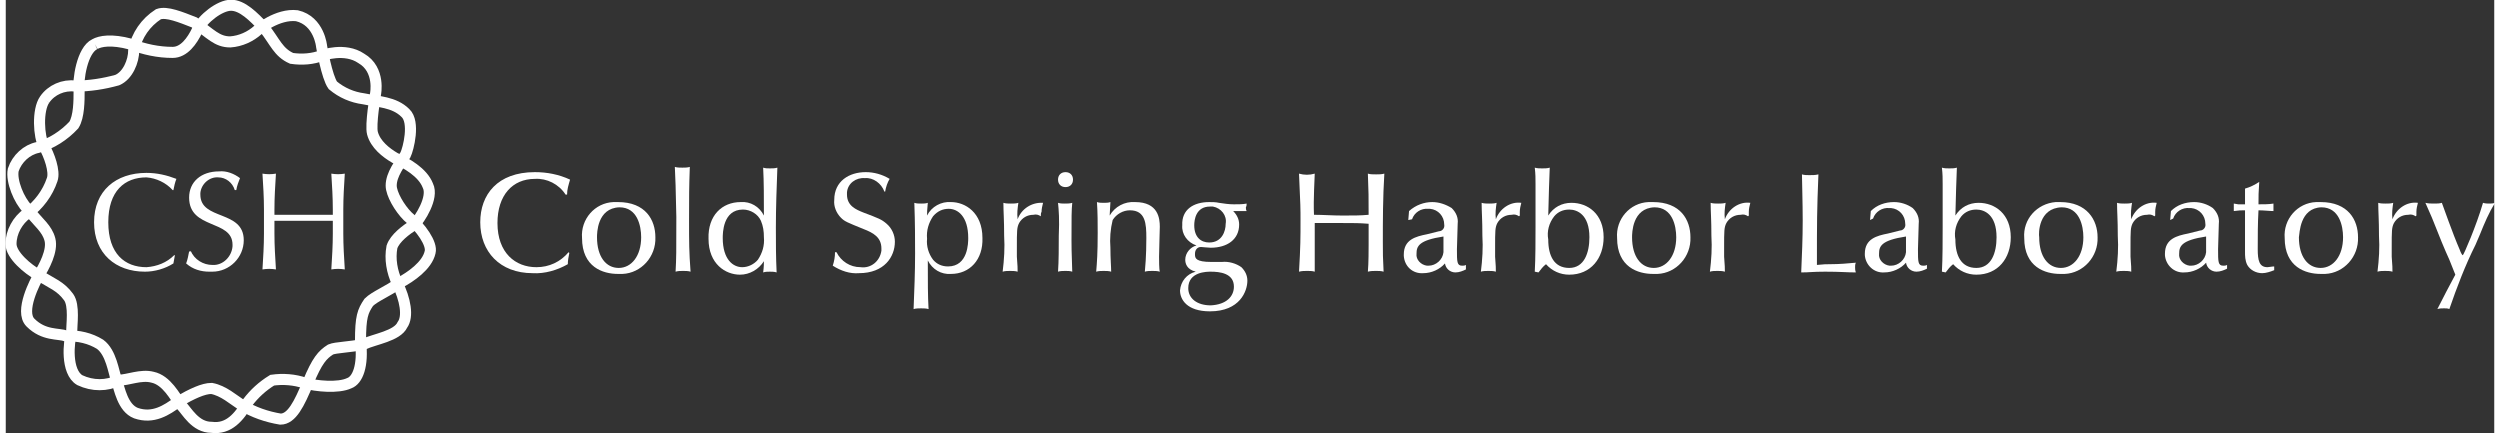 <svg xmlns="http://www.w3.org/2000/svg" xmlns:xlink="http://www.w3.org/1999/xlink" width="225" height="39" id="Layer_1" x="0px" y="0px" viewBox="0 0 332.5 57.9" style="enable-background:new 0 0 332.5 57.9;" xml:space="preserve"><rect x="0" y="0" width="332.5" height="57.9" fill="#333333" stroke="none"/><style type="text/css">	.st0{fill:#FFFFFF;}	.st1{fill:none;stroke:#FFFFFF;stroke-width:1.48;}</style><title>cshllogo_KO</title><g>	<path class="st0" d="M75.3,33.8c-0.1,0.5-0.2,1-0.2,1.5c-1.4,0.8-3.1,1.3-4.7,1.2c-4.4,0-7-2.9-7-6.8c0-3.7,2.3-6.7,7.3-6.7  c1.6,0,3.2,0.3,4.7,1C75.2,24.7,75,25.3,75,26h-0.2c-0.9-1.4-2.5-2.2-4.1-2.1c-3,0-5,2.2-5,5.9c0,4,2.4,5.9,5.2,5.9  c1.7,0,3.2-0.7,4.3-2L75.3,33.8z"></path>	<path class="st0" d="M86.8,31.7c0.1,2.6-1.9,4.8-4.4,4.9c-0.2,0-0.4,0-0.6,0c-2,0-4.8-0.9-4.8-4.8c-0.2-2.5,1.7-4.7,4.2-4.8  c0.2,0,0.4,0,0.6,0C85.5,27,86.8,29.4,86.8,31.7z M79,31.7c0,2.6,1.2,4.1,2.9,4.1s3-1.6,3-4.1c0-1.5-0.5-4-2.9-4  C79,27.8,79,31.2,79,31.7L79,31.7z"></path>	<path class="st0" d="M89.4,22.3c0.3,0.1,0.7,0.1,1,0.1c0.3,0,0.7,0,1-0.1c-0.1,2.8-0.1,3.8-0.1,7.1c0,3,0,4.2,0.2,6.9  c-0.3-0.1-0.7-0.1-1-0.1c-0.3,0-0.7,0-1,0.1c0.1-1.9,0.1-2.5,0.1-7.3C89.5,24.7,89.5,24.2,89.4,22.3z"></path>	<path class="st0" d="M98.2,27c1.3-0.1,2.5,0.6,3.1,1.8c0-2.2,0-4.6-0.1-6.4c0.3,0.1,0.6,0.1,0.9,0.1c0.3,0,0.7,0,1-0.1  c-0.1,2.7-0.2,5.3-0.2,8c0,2,0,4,0.1,6c-0.3-0.1-0.6-0.1-0.9-0.1c-0.3,0-0.6,0-0.9,0.1c0.1-0.7,0.1-1.3,0.1-1.5  c-0.7,1.1-1.9,1.8-3.2,1.8c-1.9,0-4.2-1.4-4.2-4.8C93.8,28.8,95.7,27,98.2,27z M100.5,34.7c0.6-0.9,0.9-1.9,0.8-3  c0-0.8-0.1-1.5-0.4-2.2c-0.4-0.9-1.4-1.5-2.4-1.5c-2.7,0-2.7,3.2-2.7,3.8c0,2.9,1.4,3.9,2.6,3.9C99.2,35.7,100,35.3,100.5,34.7z"></path>	<path class="st0" d="M117.4,25.6c-0.4-1.1-1.5-1.9-2.6-1.8c-1.2-0.1-2.3,0.7-2.4,1.9c0,0.1,0,0.2,0,0.3c0,1.5,1.2,2,2.2,2.4  c2.1,0.8,2.4,0.9,3.1,1.5c0.7,0.6,1.1,1.5,1.1,2.4c0,2-1.4,4.2-4.8,4.2c-1.2,0.1-2.4-0.3-3.5-1c0.2-0.6,0.3-1.2,0.3-1.8h0.2  c0.6,1.2,1.8,2,3.2,2c1.4,0.2,2.6-0.8,2.8-2.2c0-0.1,0-0.2,0-0.3c0-1.5-1.1-2.1-2.4-2.6c-2.2-0.9-2.5-1-3-1.5  c-0.6-0.6-1-1.5-0.9-2.4c0-2.5,2-3.7,4.2-3.7c1.1,0,2.2,0.3,3.2,0.9c-0.3,0.5-0.5,1.1-0.6,1.7L117.4,25.6z"></path>	<path class="st0" d="M126.3,36.6c-1.3,0.1-2.5-0.6-3.1-1.8c0,3,0,4.7,0.1,6.5c-0.3-0.1-0.7-0.1-1-0.1c-0.3,0-0.7,0-1,0.1  c0.1-2.5,0.2-5,0.2-7.4c0-1.7,0-4.1-0.1-6.8c0.3,0.1,0.6,0.1,0.9,0.1c0.3,0,0.6,0,0.9-0.1c-0.1,1-0.1,1.3-0.1,1.7  c0.6-1.2,1.9-1.9,3.2-1.8c1.9,0,4.2,1.4,4.2,4.8C130.6,34.7,128.8,36.6,126.3,36.6z M123.9,28.9c-0.6,0.9-0.9,1.9-0.8,3  c-0.1,1,0.2,2,0.8,2.8c0.5,0.6,1.2,0.9,2,0.9c2.7,0,2.7-3.2,2.7-3.8c0-2.9-1.4-3.9-2.6-3.9C125.2,27.9,124.5,28.2,123.9,28.9  L123.9,28.9z"></path>	<path class="st0" d="M138.3,28.9c-0.3-0.2-0.6-0.3-1-0.2c-0.8,0-1.5,0.4-1.9,1.1c-0.3,0.6-0.3,1-0.3,3.3c0,0.2,0,0.8,0,1.2  c0.1,1.3,0.1,1.5,0.1,2c-0.3-0.1-0.7-0.1-1-0.1c-0.3,0-0.7,0-1,0.1c0.2-1.6,0.3-3.2,0.2-4.8c0-2.2-0.1-3.2-0.1-4.4  c0.3,0.1,0.7,0.1,1,0.1c0.3,0,0.7,0,1-0.1c-0.1,0.7-0.2,1.4-0.1,2.2c0.5-1.4,1.9-2.3,3.4-2.2c-0.1,0.4-0.2,0.8-0.2,1.2  C138.3,28.5,138.3,28.6,138.3,28.9L138.3,28.9z"></path>	<path class="st0" d="M141.6,25c-0.6,0-1-0.4-1-1s0.4-1,1-1s1,0.4,1,1S142.2,25,141.6,25z M140.6,27.1c0.3,0.1,0.6,0.1,0.9,0.1  c0.3,0,0.7,0,1-0.1c-0.1,1-0.1,1.9-0.1,5c0,0.9,0,1.2,0.1,4.2c-0.3-0.1-0.6-0.1-0.9-0.1c-0.3,0-0.7,0-1,0.1  c0.1-1.4,0.1-3.3,0.1-4.8C140.8,29.3,140.7,28.1,140.6,27.1L140.6,27.1z"></path>	<path class="st0" d="M145.8,27c0.3,0.1,0.6,0.1,0.9,0.1c0.3,0,0.6,0,0.9-0.1c0,0.3-0.1,1.5-0.1,1.8c0.7-1.2,2-1.9,3.4-1.8  c3.1,0,3.3,2.2,3.3,3.3c0,0.2-0.1,3.4-0.1,4c0,0.4,0,1.7,0.1,2c-0.3-0.1-0.7-0.1-1-0.1c-0.3,0-0.7,0-1,0.1c0.2-2,0.2-4.1,0.2-4.5  c0-1.9-0.1-3.7-2.2-3.7c-0.9,0-1.8,0.5-2.3,1.3c-0.3,1.2-0.4,2.5-0.3,3.7c0,1.5,0.1,2.5,0.1,3.2c-0.3-0.1-0.7-0.1-1-0.1  c-0.3,0-0.7,0-1,0.1c0.1-1.2,0.2-2.4,0.2-5.2C145.9,29.9,145.9,28.4,145.8,27z"></path>	<path class="st0" d="M160.8,27c0.4,0,0.9,0,1.3,0.1c0.7,0.1,1.3,0.2,2,0.2c0.6,0,1.2,0,1.7-0.1c0,0.2,0,0.3-0.1,0.5  c0,0.2,0,0.3,0.1,0.5c-0.5,0-1.2,0-1.8,0c0.5,0.5,0.8,1.1,0.8,1.8c0,2-1.6,3.1-3.8,3.1c-0.2,0-1.3-0.1-1.3-0.1  c-0.5,0-0.8,0.4-0.8,0.9c0,0,0,0,0,0.1c0,0.5,0.1,1,2.2,1h1.4c0.9-0.1,1.9,0.2,2.6,0.7c0.5,0.5,0.8,1.1,0.8,1.8c0,1.4-1,4.1-5,4.1  c-3.1,0-4-1.6-4-2.8c0.1-1.2,0.9-2.2,2.1-2.5c-1.2-0.3-1.4-1.1-1.4-1.6c0-0.9,0.7-1.7,1.5-1.9c-1.2-0.4-2-1.5-1.9-2.7  C157.1,28,158.7,27,160.8,27z M164.1,38.3c0-1.8-1.9-2-3.1-2c-0.5,0-3,0-3,2.2c0,1.4,1.2,2.3,3,2.3  C163.1,40.7,164.1,39.6,164.1,38.3z M163,29.9c0.2-1.1-0.6-2.1-1.7-2.3c-0.1,0-0.2,0-0.4,0c-1.9,0-2.1,1.8-2.1,2.5  c0,1.6,0.9,2.3,2,2.3C162.5,32.4,163,30.9,163,29.9z"></path>	<path class="st0" d="M174.9,32.7c0,1.7,0,2.2,0,3.6c-0.3-0.1-0.7-0.1-1-0.1c-0.4,0-0.7,0-1.1,0.1c0.2-3.4,0.2-4.5,0.2-6.9  c0-1.5,0-1.9-0.2-6.2c0.7,0.2,1.4,0.2,2.1,0c0,0.6-0.2,3.4-0.1,5.5c1.2,0,2.5,0.1,3.8,0.1c1.5,0,2.4,0,3.5-0.1c0-2.6,0-2.9-0.1-5.5  c0.3,0.1,0.7,0.1,1.1,0.1c0.4,0,0.7,0,1.1-0.1c-0.2,3.2-0.2,6.3-0.2,9.1c0,1.5,0,2.2,0.1,4c-0.3-0.1-0.7-0.1-1-0.1  c-0.4,0-0.7,0-1.1,0.1c0.1-1.1,0.1-3.1,0.1-3.6v-2.8c-1.3-0.1-1.8-0.1-3.6-0.1s-2.2,0-3.6,0L174.9,32.7z"></path>	<path class="st0" d="M187.4,29.4l0.1-1.2c0.9-0.8,2-1.2,3.1-1.2c0.9,0,1.8,0.3,2.6,0.8c0.6,0.6,0.9,1.3,0.8,2.1  c0,0.5-0.1,2.9-0.1,3.4c0,1.7,0,2.2,0.7,2.2c0.2,0,0.3,0,0.5-0.1V36c-0.4,0.2-0.9,0.4-1.4,0.4c-0.7,0-1.3-0.5-1.4-1.2  c-0.7,0.8-1.8,1.3-2.9,1.3c-1.4,0.1-2.5-0.9-2.6-2.3c0-0.1,0-0.1,0-0.2c0-2,1.6-2.4,3.1-2.7l1.6-0.4c0.4,0,0.8-0.4,0.7-0.9  c0,0,0,0,0,0c0-1.1-0.8-2-1.9-2.1c-0.1,0-0.1,0-0.2,0c-1-0.1-1.9,0.5-2.2,1.4L187.4,29.4z M192.1,31.6c-3.3,0.5-3.6,1.3-3.6,2.3  c-0.1,0.8,0.6,1.5,1.4,1.6c0.1,0,0.1,0,0.2,0c1,0,1.9-0.8,2-1.8L192.1,31.6z"></path>	<path class="st0" d="M202.2,28.9c-0.3-0.2-0.6-0.3-1-0.2c-0.8,0-1.5,0.4-1.9,1.1c-0.3,0.6-0.3,1-0.3,3.3c0,0.2,0,0.8,0,1.2  c0.1,1.3,0.1,1.5,0.1,2c-0.3-0.1-0.7-0.1-1-0.1c-0.3,0-0.7,0-1,0.1c0.2-1.6,0.3-3.2,0.2-4.8c0-2.2-0.1-3.2-0.1-4.4  c0.3,0.1,0.7,0.1,1,0.1c0.3,0,0.7,0,1-0.1c-0.1,0.7-0.2,1.4-0.1,2.2c0.5-1.4,1.9-2.4,3.4-2.2c-0.1,0.4-0.2,0.8-0.2,1.2  c0,0.2,0,0.4,0,0.5L202.2,28.9z"></path>	<path class="st0" d="M204.3,36.3c0.1-1.8,0.1-4.3,0.1-6.1c0-1.6,0-4.2,0-5.6c0-0.8,0-1.3-0.1-2.2c0.3,0.1,0.7,0.1,1,0.1  c0.3,0,0.7,0,1-0.1c-0.1,2.4-0.1,2.8-0.2,6.4c0.7-1.1,1.8-1.7,3.1-1.7c2.2,0,4.3,1.5,4.3,4.6c0,2.8-1.7,5-4.6,5  c-1.2,0-2.3-0.5-3.1-1.4c-0.4,0.3-0.7,0.7-1,1.1L204.3,36.3z M211.6,31.7c0-3-1.6-3.7-2.7-3.7c-0.8,0-1.5,0.3-2,0.9  c-0.7,0.9-1,2-0.8,3.1c0,2.2,0.8,3.8,2.8,3.8S211.6,33.8,211.6,31.7L211.6,31.7z"></path>	<path class="st0" d="M225.1,31.7c0.1,2.6-1.9,4.8-4.4,4.9c-0.2,0-0.4,0-0.6,0c-2,0-4.8-0.9-4.8-4.8c-0.2-2.5,1.7-4.7,4.2-4.8  c0.2,0,0.4,0,0.6,0C223.8,27,225.1,29.4,225.1,31.7z M217.3,31.7c0,2.6,1.2,4.1,2.9,4.1s3-1.6,3-4.1c0-1.5-0.5-4-2.9-4  C217.3,27.8,217.3,31.2,217.3,31.7L217.3,31.7z"></path>	<path class="st0" d="M232.8,28.9c-0.3-0.2-0.6-0.3-1-0.2c-0.8,0-1.5,0.4-1.9,1.1c-0.3,0.6-0.3,1-0.3,3.3c0,0.2,0,0.8,0,1.2  c0.1,1.3,0.1,1.5,0.1,2c-0.3-0.1-0.7-0.1-1-0.1c-0.3,0-0.7,0-1,0.1c0.2-1.6,0.3-3.2,0.2-4.8c0-2.2-0.1-3.2-0.1-4.4  c0.3,0.1,0.7,0.1,1,0.1c0.3,0,0.7,0,1-0.1c-0.1,0.7-0.2,1.4-0.1,2.2c0.5-1.4,1.9-2.4,3.4-2.2c-0.1,0.4-0.2,0.8-0.2,1.2  c0,0.2,0,0.4,0,0.5L232.8,28.9z"></path>	<path class="st0" d="M243.8,35.3c1.2,0,2.3-0.1,3.4-0.2c-0.1,0.2-0.1,0.4-0.1,0.6c0,0.2,0,0.4,0.1,0.7c-1.2,0-2-0.1-4.1-0.1  c-1.7,0-2.1,0.1-3.2,0.1c0.1-2.4,0.2-4.5,0.2-6.9s-0.1-5.4-0.1-6.2c0.3,0.1,0.7,0.1,1,0.1c0.4,0,0.8,0,1.2-0.1  c-0.2,4.9-0.2,6.2-0.2,12.1C242.9,35.3,243.3,35.3,243.8,35.3z"></path>	<path class="st0" d="M249.1,29.4l0.1-1.2c0.8-0.8,1.9-1.2,3.1-1.2c0.9,0,1.8,0.3,2.5,0.8c0.6,0.6,0.9,1.3,0.8,2.1  c0,0.5-0.1,2.9-0.1,3.4c0,1.7,0,2.2,0.7,2.2c0.2,0,0.3,0,0.5-0.1v0.5c-0.4,0.2-0.9,0.4-1.4,0.4c-0.7,0-1.3-0.5-1.4-1.2  c-0.7,0.8-1.8,1.3-2.9,1.3c-1.4,0.1-2.5-1-2.6-2.3c0-0.1,0-0.1,0-0.2c0-2,1.6-2.4,3.1-2.7l1.6-0.4c0.4,0,0.8-0.4,0.7-0.9  c0,0,0,0,0,0c0-1.1-0.8-2-1.9-2.1c-0.1,0-0.1,0-0.2,0c-1-0.1-1.9,0.5-2.2,1.4L249.1,29.4z M253.9,31.6c-3.3,0.5-3.6,1.3-3.6,2.3  c-0.1,0.8,0.6,1.5,1.4,1.6c0.1,0,0.1,0,0.2,0c1,0,1.9-0.8,2-1.8L253.9,31.6z"></path>	<path class="st0" d="M258.7,36.3c0.1-1.8,0.1-4.3,0.1-6.1c0-1.6,0-4.2,0-5.6c0-0.8,0-1.3-0.1-2.2c0.3,0.1,0.7,0.1,1,0.1  c0.3,0,0.7,0,1-0.1c-0.1,2.4-0.1,2.8-0.2,6.4c0.7-1.1,1.8-1.7,3.1-1.7c2.2,0,4.3,1.5,4.3,4.6c0,2.8-1.7,5-4.6,5  c-1.2,0-2.3-0.5-3.1-1.4c-0.4,0.3-0.7,0.7-1,1.1L258.7,36.3z M266,31.7c0-3-1.6-3.7-2.7-3.7c-0.8,0-1.5,0.3-2,0.9  c-0.7,0.9-1,2-0.8,3.1c0,2.2,0.8,3.8,2.8,3.8S266,33.8,266,31.7L266,31.7z"></path>	<path class="st0" d="M279.5,31.7c0.1,2.6-1.9,4.8-4.4,4.9c-0.2,0-0.4,0-0.6,0c-2,0-4.8-0.9-4.8-4.8c-0.2-2.5,1.7-4.6,4.2-4.8  c0.2,0,0.4,0,0.6,0C278.1,27,279.5,29.4,279.5,31.7z M271.7,31.7c0,2.6,1.2,4.1,2.9,4.1s3-1.6,3-4.1c0-1.5-0.5-4-2.9-4  C271.6,27.8,271.6,31.2,271.7,31.7L271.7,31.7z"></path>	<path class="st0" d="M287.1,28.9c-0.3-0.2-0.6-0.3-1-0.2c-0.8,0-1.5,0.4-1.9,1.1c-0.3,0.6-0.3,1-0.3,3.3c0,0.2,0,0.8,0,1.2  c0.1,1.3,0.1,1.5,0.1,2c-0.3-0.1-0.7-0.1-1-0.1c-0.3,0-0.7,0-1,0.1c0.2-1.6,0.3-3.2,0.2-4.8c0-2.2-0.1-3.2-0.1-4.4  c0.3,0.1,0.7,0.1,1,0.1c0.3,0,0.7,0,1-0.1c-0.1,0.7-0.2,1.4-0.1,2.2c0.5-1.4,1.9-2.4,3.4-2.2c-0.1,0.4-0.2,0.8-0.2,1.2  c0,0.2,0,0.4,0,0.5L287.1,28.9z"></path>	<path class="st0" d="M289.2,29.4l0.1-1.2c0.8-0.8,1.9-1.2,3.1-1.2c0.9,0,1.8,0.3,2.5,0.8c0.6,0.6,0.9,1.3,0.8,2.1  c0,0.5-0.1,2.9-0.1,3.4c0,1.7,0,2.2,0.7,2.2c0.2,0,0.3,0,0.5-0.1v0.5c-0.4,0.2-0.9,0.4-1.4,0.4c-0.7,0-1.3-0.5-1.4-1.2  c-0.7,0.8-1.8,1.3-2.9,1.3c-1.4,0.1-2.5-1-2.6-2.3c0-0.1,0-0.1,0-0.2c0-2,1.6-2.4,3.1-2.7l1.6-0.4c0.4,0,0.8-0.4,0.7-0.9  c0,0,0,0,0,0c0-1.1-0.8-2-1.9-2.1c-0.1,0-0.1,0-0.2,0c-1-0.1-1.9,0.5-2.2,1.4L289.2,29.4z M294,31.6c-3.3,0.5-3.6,1.3-3.6,2.3  c-0.1,0.8,0.6,1.5,1.4,1.6c0.1,0,0.1,0,0.2,0c1,0,1.9-0.8,2-1.8L294,31.6z"></path>	<path class="st0" d="M299.2,28.1c-0.6,0-0.7,0-1.5,0.1c0-0.2,0-0.3,0-0.5c0-0.2,0-0.3,0-0.5l0.6,0.1c0.2,0,0.5,0,0.9,0  c0-0.7,0-1.1,0-2.1c0.7-0.2,1.3-0.5,1.9-0.9c-0.1,1.6-0.1,1.7-0.1,3c0.7,0,1.4,0,2-0.1c0,0.2,0,0.3,0,0.5c0,0.2,0,0.3,0,0.5  c-0.5,0-1.3-0.1-2-0.1c-0.1,1.7-0.1,3.5-0.1,5.2c0,1.5,0.2,2.4,1.3,2.4c0.2,0,0.6-0.1,0.9-0.1c0,0.2,0,0.4,0,0.5  c-0.5,0.2-1.1,0.4-1.6,0.4c-0.8,0-1.6-0.4-2-1.1c-0.3-0.6-0.3-1.2-0.3-1.8c0-0.3,0-0.7,0-2.4L299.2,28.1z"></path>	<path class="st0" d="M314.3,31.7c0.1,2.6-1.9,4.8-4.4,4.9c-0.2,0-0.4,0-0.6,0c-2,0-4.8-0.9-4.8-4.8c-0.2-2.5,1.7-4.7,4.2-4.8  c0.2,0,0.4,0,0.6,0C313,27,314.3,29.4,314.3,31.7z M306.4,31.7c0,2.6,1.2,4.1,2.9,4.1s3-1.6,3-4.1c0-1.5-0.5-4-2.9-4  C306.5,27.8,306.5,31.2,306.4,31.7L306.4,31.7z"></path>	<path class="st0" d="M322,28.9c-0.3-0.2-0.6-0.3-1-0.2c-0.8,0-1.5,0.4-1.9,1.1c-0.3,0.6-0.3,1-0.3,3.3c0,0.2,0,0.8,0,1.2  c0.1,1.3,0.1,1.5,0.1,2c-0.3-0.1-0.7-0.1-1-0.1c-0.3,0-0.7,0-1,0.1c0.2-1.6,0.3-3.2,0.2-4.8c0-2.2-0.1-3.2-0.1-4.4  c0.3,0.1,0.7,0.1,1,0.1c0.3,0,0.7,0,1-0.1c-0.1,0.7-0.2,1.4-0.1,2.2c0.5-1.4,1.9-2.4,3.4-2.2c-0.1,0.4-0.2,0.8-0.2,1.2  c0,0.2,0,0.4,0,0.5L322,28.9z"></path>	<path class="st0" d="M326.5,34.7c-0.6-1.3-1.5-3.5-2-4.8s-0.7-1.6-1.2-2.8c0.4,0.1,0.8,0.1,1.2,0.1c0.3,0,0.7,0,1-0.1  c0.2,0.5,1.4,4,2.4,6.3c0.1,0.3,0.3,0.7,0.4,0.7s1.8-3.9,2.7-7c0.3,0.1,0.6,0.1,0.8,0.1c0.3,0,0.5,0,0.8-0.1  c-0.8,1.3-1.4,2.7-2,4.2c-0.2,0.5-0.4,0.9-0.6,1.4c-1.4,2.8-2.5,5.7-3.5,8.6c-0.2-0.1-0.4-0.1-0.7-0.1c-0.3,0-0.6,0-0.9,0.1  c0.8-1.6,1.6-3.1,2.4-4.6L326.5,34.7z"></path></g><path class="st1" d="M5.2,13.3c0.9-1.3,2.5-2,4.1-1.8c1.9,0,3.8-0.3,5.6-0.8c1.4-0.6,2.2-2.5,2.2-4c0.4-2,1.6-3.7,3.3-4.8 c1.1-0.4,3,0.4,4.8,1.1c2.2,1.5,3,2.6,4.8,2.6c1.4-0.1,2.7-0.7,3.7-1.6c0,0,2.6-2.2,5.2-1.9c3,0.7,3.3,4.1,3.3,4.1s0.7,4.1,1.5,5.2 c1.2,1,2.6,1.6,4.1,1.8c1.9,0.4,4.1,0.4,5.6,1.9c1.3,1.2,0.4,4.8,0,5.6c-0.7,1.1-1.9,2.6-1.9,4.1c0,1.1,1.1,3,2.2,4.1 c1.8,1.5,3.3,3.7,3,4.8c-0.4,1.8-2.6,3.3-4.1,4.1c-1.5,1.1-3.3,1.8-4.1,2.6c-0.8,1.2-1.1,1.9-1.1,5.2c0.4,3.3-0.4,5.2-1.5,5.6 c-1.5,0.7-4.4,0.4-5.9,0c-1.4-0.5-3-0.6-4.4-0.4c-1.3,0.8-2.4,1.8-3.3,3c-1.1,1.9-2.5,3.6-4.8,3.3c-2.2,0-3.3-2.2-4.1-3 c-0.8-1.1-1.9-3.3-3.8-3.7c-1.5-0.4-3.3,0.4-4.5,0.4c-1.6,0.8-3.5,0.8-5.2,0c-1.9-1.1-1.5-5.2-1.1-6.3c0-1.1,0.4-3.7-0.4-4.8 c-1.1-1.5-2.2-1.8-4.1-3C3,36,0.7,34.1,0.7,32.6c0-1.6,0.9-3.2,2.2-4.1c1.5-1.1,2.7-2.7,3.3-4.5c0.4-1.1-0.4-3.3-1.1-4.5 S4.2,14.7,5.2,13.3"></path><path class="st1" d="M11.9,5.9c0.7-0.4,2.2-0.7,4.8,0C18.5,6.6,20.4,7,22.3,7c1.5,0,2.6-1.5,3.3-3s3-3.3,4.5-3.3s3,1.5,4.4,3 C36,5.6,36.4,7,38.2,7.8C39.6,8,41,7.9,42.3,7.4c0,0,3-1.1,5.2,0.4c2.6,1.5,1.9,4.8,1.9,4.8s-0.7,4.1-0.4,5.2c0.4,1.5,1.8,2.6,3,3.3 c1.5,0.7,3.7,1.9,4.4,3.7c0.8,1.6-1.1,4.5-1.8,5.2c-1.1,0.7-2.6,1.8-3,3c-0.3,1.6,0,3.3,0.7,4.8c1.1,2.2,1.5,4.5,0.7,5.6 c-0.7,1.5-3.7,1.9-5.2,2.6c-1.8,0.4-3.7,0.4-4.4,0.7c-1.1,0.7-1.8,1.5-3,4.4S38.2,56,36.7,56c-1.8-0.3-3.6-0.9-5.2-1.9 c-1.1-0.7-2.4-1.9-4-2.2c-1.1,0-2.6,0.7-4.5,1.8c-1.5,1.1-3.3,2.3-5.6,1.5c-1.8-0.7-2.2-3.3-2.6-4.4s-0.7-3.7-2.2-4.8 c-1.3-0.8-2.9-1.2-4.5-1.1c-1.1-0.4-3,0-4.8-1.8c-1.5-1.5,0.7-5.6,1.1-6.3c0.7-1.1,1.9-3.3,1.5-4.8s-1.5-2.2-3-4.1 c-1.1-1.1-2.2-3.7-1.9-5.2c0.5-1.5,1.8-2.7,3.3-3c1.8-0.5,3.5-1.6,4.8-3c0.7-1.1,0.7-3.3,0.7-4.5C9.6,10.7,10.2,6.7,11.9,5.9"></path><g>	<path class="st0" d="M22.4,35.2c-1.1,0.7-2.5,1.1-3.8,1.1c-3.9,0-6.8-2.4-6.8-6.6s2.9-6.6,7-6.6c1.4,0,2.7,0.3,4,0.8  c-0.2,0.5-0.3,1-0.4,1.5h-0.1c-0.9-1-2.2-1.6-3.5-1.7c-2.9,0-5.1,1.8-5.1,6s2.2,6,5.1,6c1.4-0.1,2.7-0.6,3.7-1.6h0.1L22.4,35.2z"></path>	<path class="st0" d="M24.7,33.5c0.5,1.2,1.7,1.9,2.9,1.9c1.4,0.1,2.6-1.1,2.7-2.5c0-0.1,0-0.2,0-0.2c0-3.4-5.8-2-5.8-6.3  c0-2.1,1.6-3.5,4-3.5c1-0.1,2,0.3,2.8,0.9c-0.2,0.5-0.4,1-0.5,1.6h-0.2c-0.3-1-1.2-1.7-2.2-1.7c-1.2-0.1-2.3,0.9-2.4,2.1  c0,0.1,0,0.1,0,0.2c0,3.5,5.8,2,5.8,6.1c0,2.3-1.9,4.2-4.2,4.2c-0.1,0-0.2,0-0.4,0c-1.1,0-2.2-0.3-3.1-1.1c0.2-0.5,0.3-1.1,0.4-1.6  H24.7z"></path>	<path class="st0" d="M43.7,28c0-1.6-0.1-3.2-0.2-4.8c0.6,0.1,1.2,0.1,1.8,0c-0.1,1.6-0.2,3.2-0.2,4.8v3.2c0,1.6,0.1,3.2,0.2,4.8  c-0.6-0.1-1.2-0.1-1.8,0c0.1-1.6,0.2-3.2,0.2-4.8v-1.7c-1.3,0-2.6,0-3.9,0c-1.3,0-2.6,0-3.9,0v1.7c0,1.6,0.1,3.2,0.2,4.8  c-0.6-0.1-1.2-0.1-1.8,0c0.1-1.6,0.2-3.2,0.2-4.8V28c0-1.6-0.1-3.2-0.2-4.8c0.6,0.1,1.2,0.1,1.8,0c-0.1,1.6-0.2,3.2-0.2,4.8v0.7  c1.3,0,2.6,0,3.9,0c1.3,0,2.6,0,3.9,0V28z"></path></g></svg>
